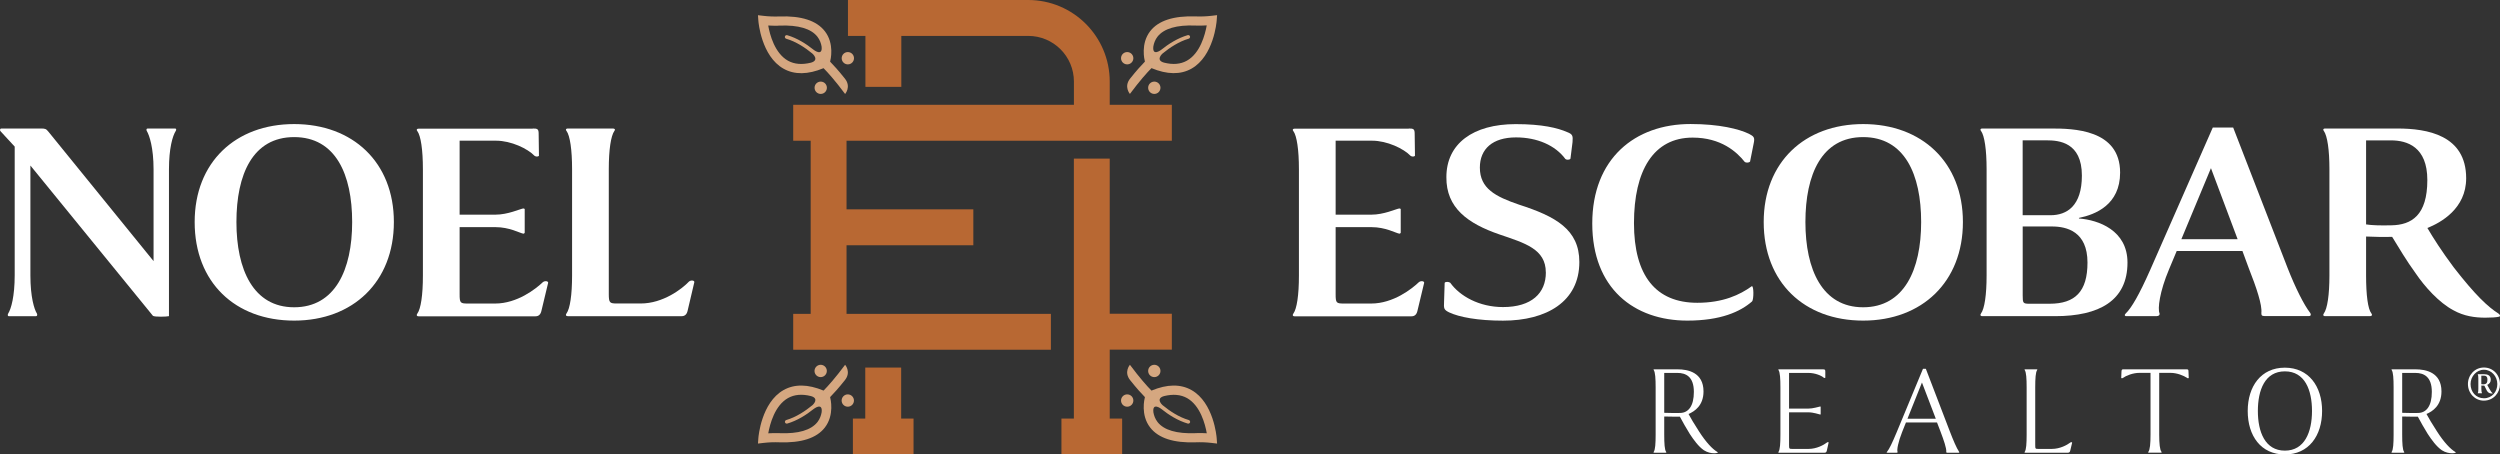 <?xml version="1.0" encoding="UTF-8"?>
<svg xmlns="http://www.w3.org/2000/svg" version="1.1" viewBox="0 0 495.08 89.99">
  <rect x="0" y="0" width="495.08" height="89.99" fill="#333333" stroke="none"/>
  <defs>
    <style>
      .cls-1 {
        fill: #fff;
      }

      .cls-2 {
        fill: #d5a780;
      }

      .cls-3 {
        fill: #b86833;
      }
    </style>
  </defs>
  <!-- Generator: Adobe Illustrator 28.7.1, SVG Export Plug-In . SVG Version: 1.2.0 Build 142)  -->
  <g>
    <g id="Layer_1">
      <g>
        <g>
          <polygon class="cls-3" points="178.46 72.79 171.35 72.79 171.35 82.89 168.9 82.89 168.9 89.99 180.91 89.99 180.91 82.89 178.46 82.89 178.46 72.79"/>
          <g>
            <polygon class="cls-3" points="219.76 31.41 212.66 31.41 212.66 82.89 210.2 82.89 210.2 89.99 222.22 89.99 222.22 82.89 219.76 82.89 219.76 69.24 232.06 69.24 232.06 62.13 219.76 62.13 219.76 31.41"/>
            <path class="cls-3" d="M232.06,27.86v-7.11h-12.3v-4.6h0c0-8.92-7.23-16.15-16.15-16.15h-35.69v7.11h3.46v10.09h7.11V7.11h25.13c5,0,9.05,4.05,9.05,9.05v4.6s-55.59,0-55.59,0v7.11h3.46v34.28h-3.46v7.11h51.03v-7.11h-40.47v-13.58h25.11v-7.11h-25.11v-13.59h64.43Z"/>
          </g>
        </g>
        <g>
          <path class="cls-2" d="M240.94,4.1l.08-1.1-1.1.13c-1.03.12-2.08.16-3.13.12-4.35-.15-7.39.82-9.02,2.93-1.92,2.49-1.13,5.68-1.04,6.02-.71.72-1.68,1.79-2.92,3.35-1.31,1.62-.05,3.05-.05,3.05,1.96-2.63,3.37-4.2,4.27-5.11,3.09,1.29,5.76,1.33,7.93.1,4.39-2.49,4.96-9.21,4.98-9.49ZM238.97,5.04c-.33,1.83-1.29,5.49-3.91,6.97-1.26.71-2.78.84-4.56.39-1.73-.5-.33-1.75-.29-1.79,1.44-1.18,3.26-2.39,5.2-2.95.19-.06.3-.26.25-.45-.05-.16-.19-.26-.34-.26-.04,0-.07,0-.11.01-1.96.57-3.77,1.72-5.22,2.88,0,0,0,0,0,0,0,0-1.84,1.45-1.59-.65.11-.63.35-1.31.82-1.92,1.26-1.61,3.79-2.36,7.5-2.21.11,0,.23,0,.34.01.63.01,1.27,0,1.9-.04Z"/>
          <circle class="cls-2" cx="223.22" cy="11.53" r="1.22"/>
          <circle class="cls-2" cx="228.59" cy="17.38" r="1.22"/>
        </g>
        <g>
          <path class="cls-2" d="M235.96,77.25c-2.17-1.23-4.83-1.19-7.93.1-.9-.91-2.31-2.48-4.27-5.11,0,0-1.26,1.43.05,3.05,1.24,1.56,2.21,2.63,2.92,3.35-.09.34-.89,3.54,1.04,6.02,1.63,2.11,4.67,3.09,9.02,2.93,1.05-.04,2.1,0,3.13.12l1.1.13-.08-1.1c-.02-.28-.59-7.01-4.98-9.49ZM237.07,85.77c-.11,0-.23,0-.34.01-3.71.14-6.25-.6-7.5-2.21-.47-.61-.71-1.28-.82-1.92-.25-2.1,1.59-.65,1.59-.65,0,0,0,0,0,0,1.45,1.16,3.26,2.31,5.22,2.88.04.01.07.02.11.01.15,0,.3-.11.34-.26.06-.19-.06-.39-.25-.45-1.94-.56-3.77-1.77-5.2-2.95-.04-.04-1.45-1.29.29-1.79,1.78-.44,3.3-.31,4.56.39,2.62,1.48,3.59,5.14,3.91,6.97-.63-.04-1.27-.05-1.9-.04Z"/>
          <circle class="cls-2" cx="223.22" cy="79.32" r="1.22"/>
          <circle class="cls-2" cx="228.59" cy="73.46" r="1.22"/>
        </g>
        <g>
          <path class="cls-2" d="M155.16,13.6c2.17,1.23,4.83,1.19,7.93-.1.9.91,2.31,2.48,4.27,5.11,0,0,1.26-1.43-.05-3.05-1.24-1.56-2.21-2.63-2.92-3.35.09-.34.89-3.54-1.04-6.02-1.63-2.11-4.67-3.09-9.02-2.93-1.05.04-2.1,0-3.13-.12l-1.1-.13.08,1.1c.02.28.59,7.01,4.98,9.49ZM154.04,5.08c.11,0,.23,0,.34-.01,3.71-.14,6.25.6,7.5,2.21.47.61.71,1.28.82,1.92.25,2.1-1.59.65-1.59.65,0,0,0,0,0,0-1.45-1.16-3.26-2.31-5.22-2.88-.04-.01-.07-.02-.11-.01-.15,0-.3.11-.34.26-.06.19.06.39.25.45,1.94.56,3.77,1.77,5.2,2.95.04.04,1.45,1.29-.29,1.79-1.78.44-3.3.31-4.56-.39-2.62-1.48-3.59-5.14-3.91-6.97.63.04,1.27.05,1.9.04Z"/>
          <circle class="cls-2" cx="167.9" cy="11.53" r="1.22"/>
          <circle class="cls-2" cx="162.53" cy="17.38" r="1.22"/>
        </g>
        <g>
          <path class="cls-2" d="M150.18,86.74l-.08,1.1,1.1-.13c1.03-.12,2.08-.16,3.13-.12,4.35.15,7.39-.82,9.02-2.93,1.92-2.49,1.13-5.68,1.04-6.02.71-.72,1.68-1.79,2.92-3.35,1.31-1.62.05-3.05.05-3.05-1.96,2.63-3.37,4.2-4.27,5.11-3.09-1.29-5.76-1.33-7.93-.1-4.39,2.49-4.96,9.21-4.98,9.49ZM152.14,85.8c.33-1.83,1.29-5.49,3.91-6.97,1.26-.71,2.78-.84,4.56-.39,1.73.5.33,1.75.29,1.79-1.44,1.18-3.26,2.39-5.2,2.95-.19.06-.3.26-.25.45.05.16.19.26.34.26.04,0,.07,0,.11-.01,1.96-.57,3.77-1.72,5.22-2.88,0,0,0,0,0,0,0,0,1.84-1.45,1.59.65-.11.63-.35,1.31-.82,1.92-1.26,1.61-3.79,2.36-7.5,2.21-.11,0-.23,0-.34-.01-.63-.01-1.27,0-1.9.04Z"/>
          <path class="cls-2" d="M166.67,79.32c0,.68.55,1.22,1.22,1.22s1.22-.55,1.22-1.22-.55-1.22-1.22-1.22-1.22.55-1.22,1.22Z"/>
          <path class="cls-2" d="M161.3,73.46c0,.68.55,1.22,1.22,1.22s1.22-.55,1.22-1.22-.55-1.22-1.22-1.22-1.22.55-1.22,1.22Z"/>
        </g>
        <g>
          <path class="cls-1" d="M2.91,29.03c-.47-.53-2.46-2.64-2.81-3.05-.18-.18-.12-.53.18-.53h7.85c.82,0,1,.06,1.47.64l20.81,25.62v-18.17c0-4.28-.82-6.74-1.35-7.62-.12-.23-.06-.47.18-.47h5.45c.18,0,.29.23.12.47-.64,1-1.35,3.46-1.35,7.62v29.07c-.47.12-2.81.18-3.17-.06L6.02,32.78v21.75c0,4.28.76,6.74,1.29,7.56.12.23.06.53-.18.53H1.74c-.18,0-.29-.23-.12-.53.59-.94,1.29-3.4,1.29-7.56v-25.5Z"/>
          <path class="cls-1" d="M38.55,43.97c0-11.84,8.09-19.4,19.7-19.4s19.75,7.56,19.75,19.4-8.09,19.52-19.75,19.52-19.7-7.56-19.7-19.52ZM69.74,43.97c0-9.44-3.28-16.82-11.49-16.82s-11.43,7.39-11.43,16.82,3.34,16.88,11.43,16.88,11.49-7.39,11.49-16.88Z"/>
          <path class="cls-1" d="M105.5,25.45c.88,0,1.17.06,1.17,1l.06,4.4c-.12.18-.59.23-.88,0-1.35-1.41-4.63-2.99-7.62-2.99h-7.21v14.65h7.09c2.46,0,4.81-1.11,5.51-1.23.18,0,.23.06.29.12v4.69c-.06.12-.12.18-.29.18-.7-.12-2.7-1.29-5.51-1.29h-7.09v13.25c0,1.76.12,1.88,1.64,1.88h5.39c4.4,0,8.09-2.93,9.44-4.22.41-.35,1.11-.23,1.06.12l-1.35,5.63c-.23.94-.88,1-1.17,1h-23.1c-.47,0-.47-.29-.29-.53.7-.94,1.11-3.69,1.11-7.5v-21.1c0-3.81-.41-6.62-1.11-7.56-.18-.18-.18-.47.29-.47h22.57Z"/>
          <path class="cls-1" d="M112.47,62.61c-.47,0-.47-.29-.29-.53.7-.94,1.11-3.69,1.11-7.5v-21.1c0-3.81-.41-6.62-1.11-7.56-.18-.18-.18-.47.29-.47h8.85c.53,0,.53.29.35.47-.7,1-1.11,3.75-1.11,7.56v24.74c0,1.76.18,1.88,1.64,1.88h4.69c4.4,0,8.15-2.87,9.55-4.34.41-.35,1.11-.23,1.06.12l-1.35,5.74c-.23.94-.88,1-1.23,1h-22.45Z"/>
        </g>
        <g>
          <path class="cls-1" d="M278.98,25.45c.88,0,1.17.06,1.17,1l.06,4.4c-.12.18-.59.23-.88,0-1.35-1.41-4.63-2.99-7.62-2.99h-7.21v14.65h7.09c2.46,0,4.81-1.11,5.51-1.23.18,0,.23.06.29.12v4.69c-.06.12-.12.18-.29.18-.7-.12-2.7-1.29-5.51-1.29h-7.09v13.25c0,1.76.12,1.88,1.64,1.88h5.39c4.4,0,8.09-2.93,9.44-4.22.41-.35,1.11-.23,1.06.12l-1.35,5.63c-.23.94-.88,1-1.17,1h-23.1c-.47,0-.47-.29-.29-.53.7-.94,1.11-3.69,1.11-7.5v-21.1c0-3.81-.41-6.62-1.11-7.56-.18-.18-.18-.47.29-.47h22.57Z"/>
          <path class="cls-1" d="M306.12,53.94c0-4.63-4.16-5.8-9.14-7.5-6.33-2.17-10.61-5.28-10.55-11.37,0-6.62,5.28-10.49,13.72-10.49,5.28,0,8.32.76,10.2,1.58,1.06.41,1.17.7,1.06,1.99l-.41,3.28c-.23.29-.82.23-1,.06-1.99-2.7-5.57-4.28-9.79-4.28-4.63,0-7.15,2.29-7.15,5.98,0,4.16,3.11,5.74,7.74,7.33,7.27,2.34,11.96,4.92,11.96,11.37,0,7.85-6.51,11.61-15.12,11.61-4.98,0-8.68-.7-10.67-1.64-1.06-.53-1.06-.76-1-2.11l.12-3.75c.23-.29.88-.18,1.11,0,1.88,2.64,5.74,4.81,10.43,4.81,5.69,0,8.5-2.76,8.5-6.86Z"/>
          <path class="cls-1" d="M346.98,59.68c-2.34,2.05-6.21,3.81-12.84,3.81-10.55,0-18.82-6.39-18.82-19.23s8.44-19.7,19.46-19.7c5.74,0,9.61,1,11.55,1.93,1,.53,1.23.7.94,1.99l-.7,3.52c-.29.29-.88.23-1.06.06-1.58-1.99-4.69-4.81-10.32-4.81-7.74,0-11.61,6.51-11.61,16.94s4.34,15.77,12.54,15.77c5.1,0,8.44-1.58,10.79-3.28.41-.18.41,2.64.06,2.99Z"/>
          <path class="cls-1" d="M349.27,43.97c0-11.84,8.09-19.4,19.7-19.4s19.75,7.56,19.75,19.4-8.09,19.52-19.75,19.52-19.7-7.56-19.7-19.52ZM380.45,43.97c0-9.44-3.28-16.82-11.49-16.82s-11.43,7.39-11.43,16.82,3.34,16.88,11.43,16.88,11.49-7.39,11.49-16.88Z"/>
          <path class="cls-1" d="M392.59,62.61c-.47,0-.47-.29-.29-.53.7-.94,1.11-3.69,1.11-7.5v-21.1c0-3.81-.41-6.62-1.11-7.56-.18-.18-.18-.47.29-.47h13.6c4.28,0,13.66.12,13.66,8.73,0,6.39-4.92,8.32-8.15,8.97v.12c3.87.29,9.61,2.34,9.61,8.73,0,7.56-5.63,10.61-14.3,10.61h-14.42ZM400.56,42.62h5.51c3.22,0,6.21-1.82,6.21-7.85,0-6.62-4.57-6.98-6.98-6.98h-4.75v14.83ZM405.89,60.15c5.04,0,7.5-2.4,7.5-8.15,0-6.15-4.1-7.15-7.03-7.15h-5.8v13.66c0,1.52.06,1.64,1.35,1.64h3.99Z"/>
          <path class="cls-1" d="M427.12,62.61h-6.04c-.35,0-.41-.29-.12-.53,1.11-1.06,2.64-3.63,4.87-8.68l12.37-28.14h4.04l10.79,27.84c1.52,3.87,3.22,7.27,4.45,8.85.18.23.23.64-.23.64h-8.79c-.59,0-.64-.18-.64-.64.18-1.52-.94-4.92-2.52-8.91l-1.23-3.34h-13.01l-1.52,3.63c-1.88,4.45-2.29,7.85-1.88,8.73.06.23-.06.53-.53.53ZM431.98,47.37h11.14l-5.28-14.07-5.86,14.07Z"/>
          <path class="cls-1" d="M492.18,62.91c-2.05,0-4.22-.29-6.33-1.47-2.87-1.52-5.69-4.69-7.44-7.27-1.88-2.58-3.28-4.98-4.69-7.27-1.41.06-3.87,0-5.16-.06v7.74c0,3.81.35,6.62,1.06,7.5.18.23.18.53-.35.53h-8.79c-.47,0-.47-.29-.29-.53.7-.94,1.11-3.69,1.11-7.5v-21.1c0-3.81-.41-6.57-1.11-7.56-.18-.18-.18-.47.29-.47h14.3c5.86,0,13.6,1.29,13.6,9.85,0,6.04-5.04,8.79-7.68,9.85,1.17,1.99,2.81,4.57,5.22,7.8,4.28,5.51,6.8,7.85,8.85,9.14.41.29.41.59.06.64-.53.12-1.47.18-2.64.18ZM468.56,44.44c1.11.18,2.75.23,4.98.18,4.04-.06,7.15-1.99,7.15-8.97,0-6.57-3.99-7.85-7.21-7.85h-4.92v16.65Z"/>
        </g>
        <g>
          <path class="cls-1" d="M339.48,89.76c-.57,0-1.33-.13-2.06-.6-1.07-.73-2.06-2.11-2.79-3.23-.76-1.2-1.38-2.35-1.96-3.42-.47,0-2.74,0-3.1-.03v3.6c0,1.75.08,3,.37,3.39.08.1.08.18-.1.18h-2.24c-.18,0-.18-.08-.1-.18.29-.42.37-1.64.37-3.39v-9.36c0-1.75-.08-3-.37-3.42-.08-.1-.08-.16.1-.16h4.64c1.96,0,5.11.57,5.11,4.38,0,2.79-1.77,3.96-2.97,4.46.47.86,1.12,1.98,2.06,3.42,1.43,2.24,2.69,3.52,3.6,4.07.18.1.18.16.05.21s-.37.08-.6.08ZM329.57,81.75c.44.03,2.48.05,3.18.03,1.64-.05,2.69-1.41,2.69-4.17,0-3.03-1.59-3.76-3.26-3.76h-2.61v7.9Z"/>
          <path class="cls-1" d="M360.97,73.14c.42,0,.5.05.5.47v1.2c-.05.03-.18.08-.29,0-.47-.44-1.77-.96-3.03-.96h-3.86v7.07h3.76c.99,0,2.11-.37,2.4-.42.05,0,.08.03.1.05v1.49s-.05.05-.1.05c-.29-.05-1.28-.44-2.4-.44h-3.76v6.47c0,.73.03.78.63.78h3.21c1.62,0,3.03-.78,3.68-1.28.16-.13.34-.08.31.05l-.34,1.54c-.08.42-.31.44-.47.44h-9c-.18,0-.18-.08-.1-.18.29-.42.37-1.64.37-3.39v-9.36c0-1.75-.08-3-.37-3.42-.08-.1-.08-.16.1-.16h8.66Z"/>
          <path class="cls-1" d="M375.62,89.65h-1.88c-.13,0-.18-.08-.05-.18.44-.52,1.04-1.77,1.93-3.91l5.19-12.52h.57l4.75,12.39c.63,1.64,1.33,3.31,1.83,4.04.08.1.05.18-.08.18h-2.3c-.13,0-.16-.05-.16-.18.08-.68-.5-2.32-1.15-4.04l-.68-1.77h-6.15l-.76,1.9c-.78,1.96-1.07,3.52-.91,3.91.03.1,0,.18-.16.18ZM377.74,82.92h5.61l-2.74-7.17-2.87,7.17Z"/>
          <path class="cls-1" d="M401.07,89.65c-.18,0-.18-.08-.1-.18.29-.42.37-1.64.37-3.39v-9.36c0-1.75-.08-3-.37-3.42-.08-.1-.08-.16.1-.16h2.24c.18,0,.18.05.1.16-.29.42-.37,1.67-.37,3.42v11.4c0,.76.03.78.63.78h2.66c1.62,0,3.03-.78,3.68-1.28.16-.1.34-.05.34.05l-.37,1.54c-.08.42-.31.44-.47.44h-8.45Z"/>
          <path class="cls-1" d="M432.92,73.14c.37,0,.47,0,.47.44l.05,1.28c-.08.05-.18.08-.29,0-.73-.5-2.06-1.02-3.29-1.02h-2.27v12.23c0,1.83.13,3,.44,3.39.08.1.08.18-.1.18h-2.4c-.16,0-.16-.08-.08-.18.31-.42.42-1.56.42-3.39v-12.23h-2.22c-1.25,0-2.56.52-3.29,1.02-.1.08-.21.05-.29,0l.05-1.28c.03-.44.1-.44.5-.44h12.28Z"/>
          <path class="cls-1" d="M445.12,81.39c0-4.88,2.63-8.58,7.35-8.58s7.38,3.7,7.38,8.58-2.63,8.61-7.38,8.61-7.35-3.7-7.35-8.61ZM457.85,81.39c0-4.15-1.41-7.85-5.37-7.85s-5.35,3.7-5.35,7.85,1.43,7.85,5.35,7.85,5.37-3.7,5.37-7.85Z"/>
          <path class="cls-1" d="M485.62,89.76c-.57,0-1.33-.13-2.06-.6-1.07-.73-2.06-2.11-2.79-3.23-.76-1.2-1.38-2.35-1.96-3.42-.47,0-2.74,0-3.1-.03v3.6c0,1.75.08,3,.37,3.39.08.1.08.18-.1.18h-2.24c-.18,0-.18-.08-.1-.18.29-.42.37-1.64.37-3.39v-9.36c0-1.75-.08-3-.37-3.42-.08-.1-.08-.16.1-.16h4.64c1.96,0,5.11.57,5.11,4.38,0,2.79-1.77,3.96-2.97,4.46.47.86,1.12,1.98,2.06,3.42,1.43,2.24,2.69,3.52,3.6,4.07.18.1.18.16.05.21s-.37.08-.6.08ZM475.71,81.75c.44.03,2.48.05,3.18.03,1.64-.05,2.69-1.41,2.69-4.17,0-3.03-1.59-3.76-3.26-3.76h-2.61v7.9Z"/>
          <path class="cls-1" d="M488.73,76.05c0-1.77,1.34-3.27,3.17-3.27s3.18,1.48,3.18,3.29c0,1.69-1.26,3.27-3.21,3.27-1.73,0-3.14-1.43-3.14-3.29ZM494.55,76.05c0-1.52-1.16-2.83-2.65-2.83s-2.65,1.34-2.65,2.83c0,1.57,1.08,2.82,2.65,2.82s2.65-1.26,2.65-2.82ZM493.56,77.92h-.18c-.4,0-.72-.21-.93-.61-.15-.26-.33-.64-.47-.94-.18,0-.44,0-.59-.02v.68c0,.41.05.68.11.79.02.03.02.06-.03.06h-.76s-.05-.03-.03-.06c.08-.11.11-.38.11-.79v-2.05c0-.43-.03-.7-.11-.81-.02-.02-.02-.06.03-.06h1.26c.56,0,1.28.17,1.28,1.08,0,.49-.27.85-.7,1.03l.41.75c.29.52.47.75.64.87.05.03.03.08-.03.08ZM491.38,76.08c.12.02.26.03.4.03.64-.02.81-.32.81-.94,0-.72-.41-.78-.78-.78h-.43v1.69Z"/>
        </g>
      </g>
    </g>
  </g>
</svg>